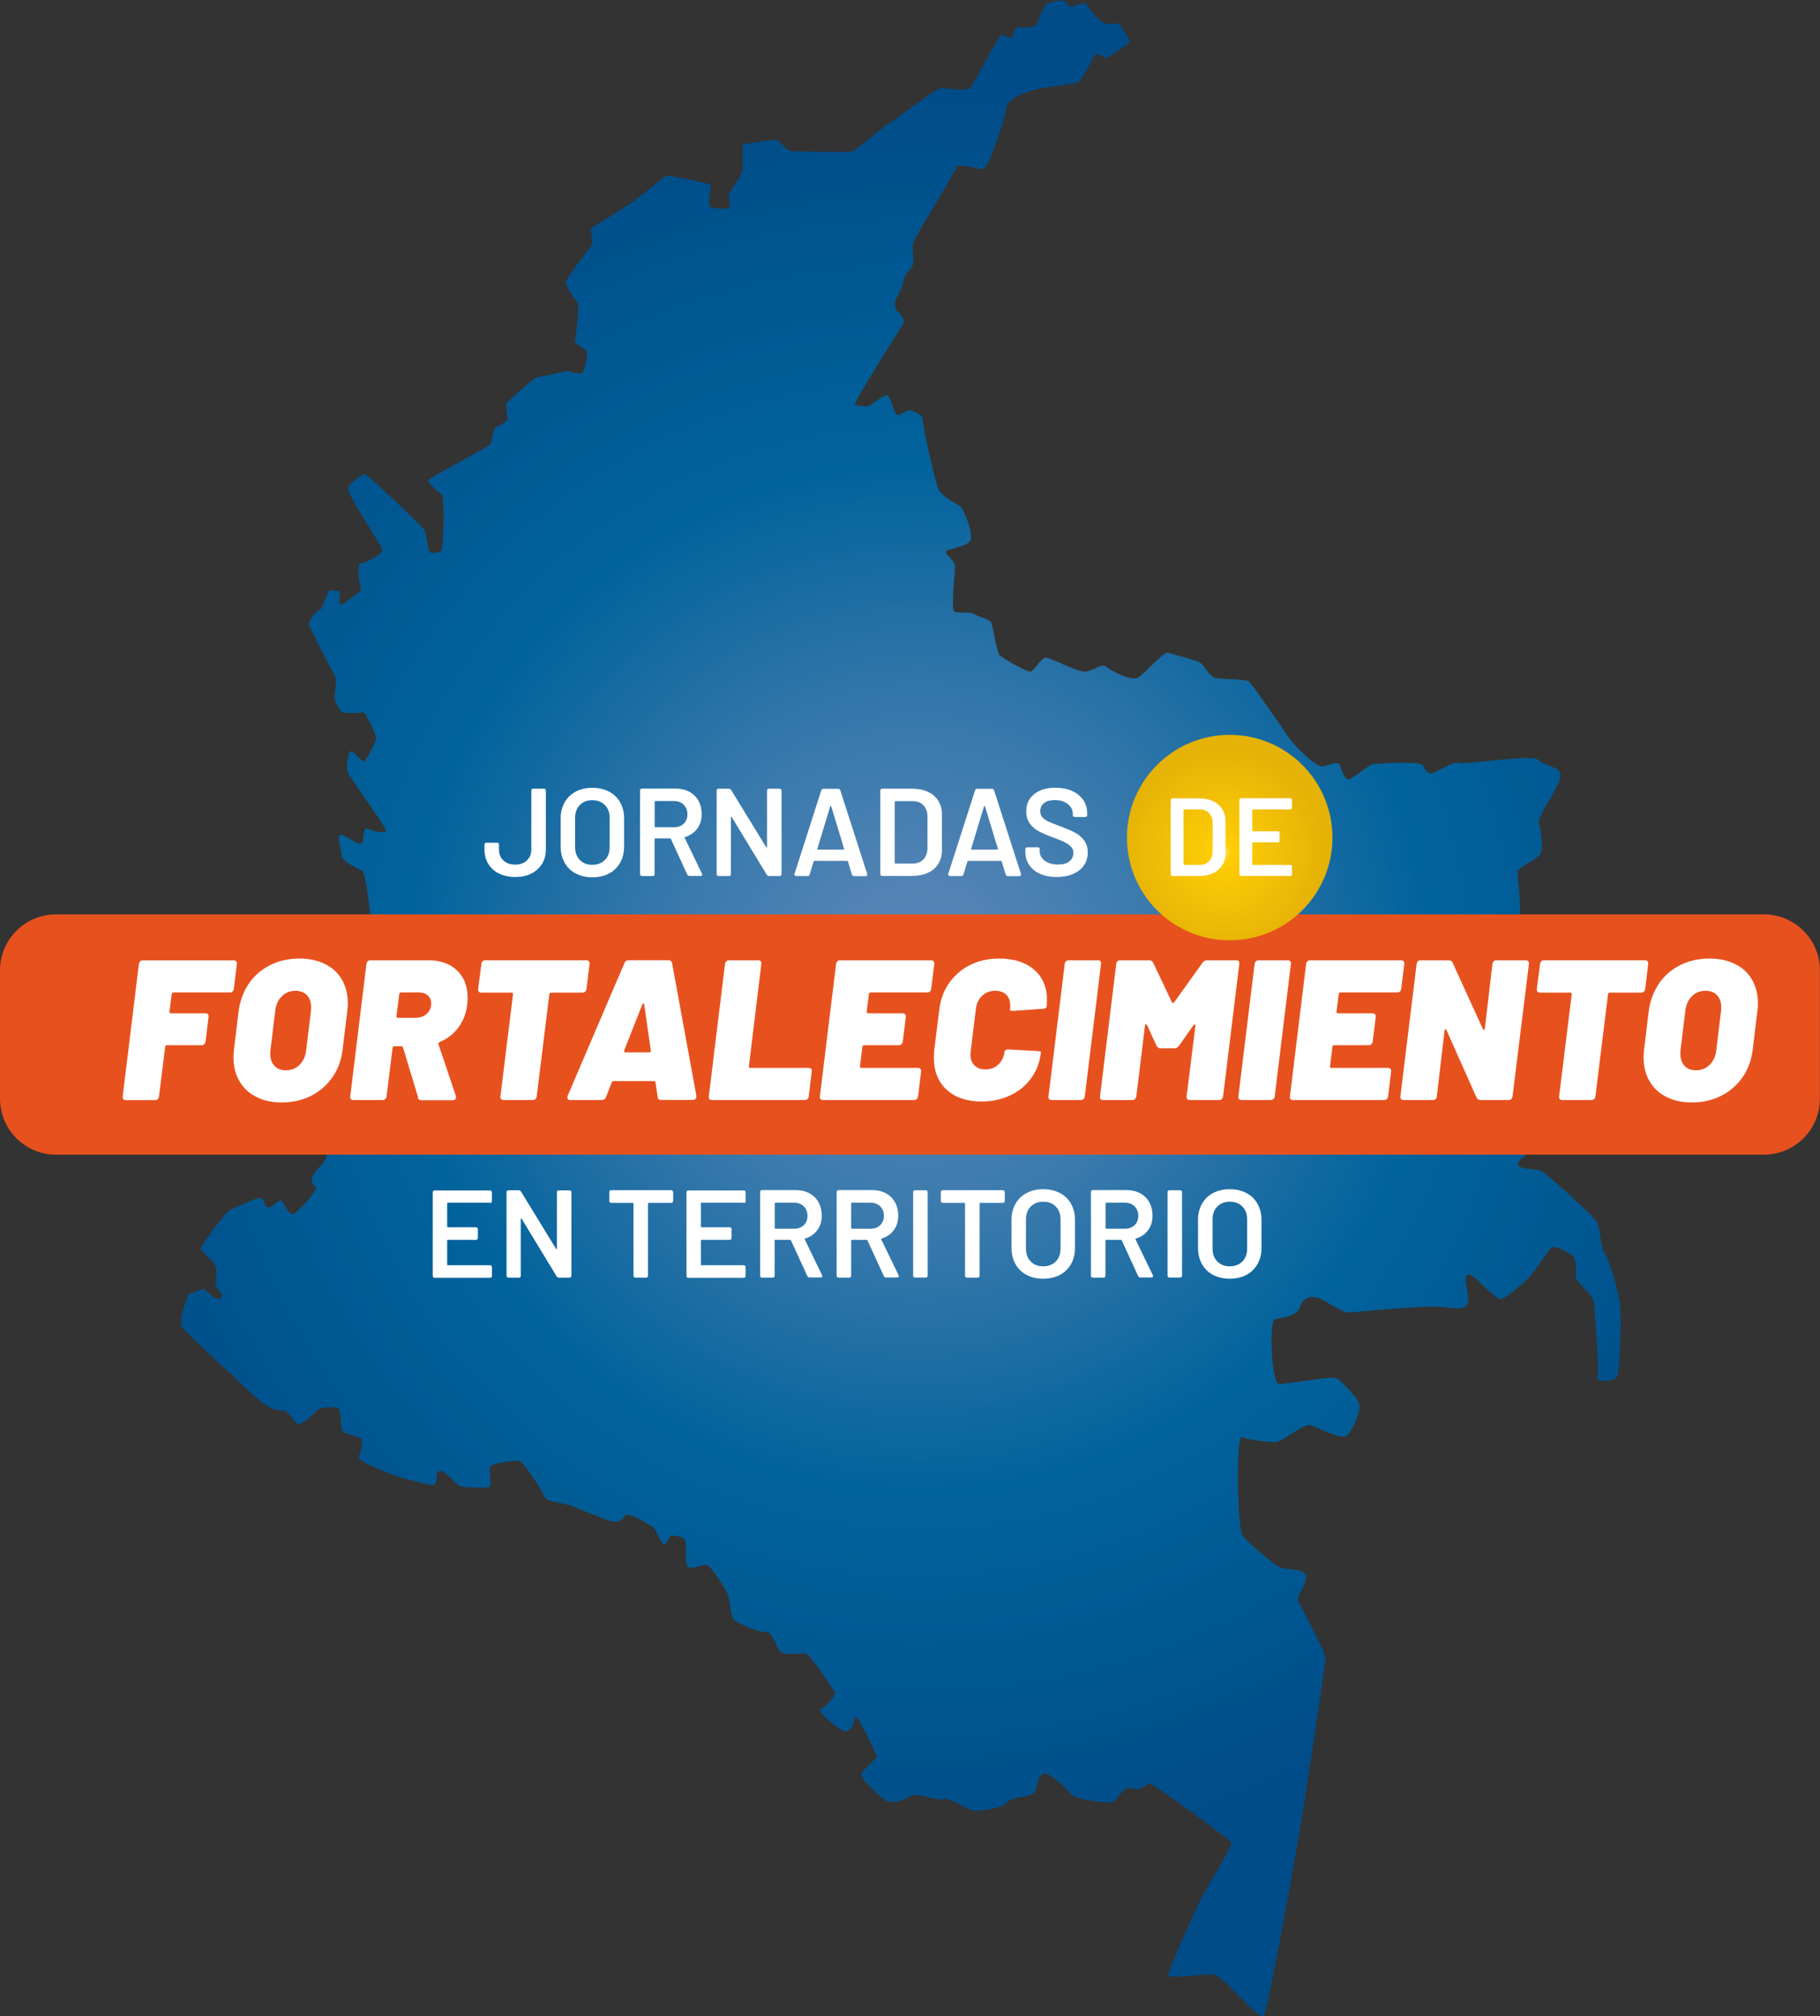 <svg xmlns="http://www.w3.org/2000/svg" xmlns:xlink="http://www.w3.org/1999/xlink" id="Capa_2" data-name="Capa 2" viewBox="0 0 187.95 208.21"><rect x="0" y="0" width="187.95" height="208.21" fill="#333333" stroke="none"/><defs><style>      .cls-1 {        fill: url(#Degradado_sin_nombre_3);      }      .cls-1, .cls-2, .cls-3, .cls-4, .cls-5 {        stroke-width: 0px;      }      .cls-2 {        fill: none;      }      .cls-6 {        clip-path: url(#clippath-1);      }      .cls-3 {        fill: #e7511e;      }      .cls-7 {        clip-path: url(#clippath);      }      .cls-4 {        fill: #fff;      }      .cls-5 {        fill: url(#Degradado_sin_nombre_2);      }    </style><clipPath id="clippath"><path class="cls-2" d="M108.04.45c-.31.31-.75,1.37-.87,1.87-.12.5-1.37.62-1.81.5-.44-.12-.62.25-.81.87-.11.35-.38.21-.66.08-.22-.11-.45-.22-.59-.08-.31.31-2.81,5.12-3.18,5.43-.23.19-1.09.12-1.85.06-.49-.04-.93-.08-1.15-.06-.56.06-4.81,3.37-5.06,3.43-.25.06-3.62,2.87-3.93,3.06-.31.19-6.12,0-6.43,0s-.94-.75-1.31-1.06c-.38-.31-3.62.38-3.68.38s0,2.25,0,2.56-1.12,2.12-1.37,2.37c-.25.25.19,1.37,0,1.56-.19.19-1.62.13-1.93,0-.31-.12-.06-1.75,0-2.18.06-.44-4-.94-4.31-1.12-.31-.19-1.62,1.12-3.37,2.43-1.75,1.31-4.74,2.93-4.74,3.12s.31,1.43,0,1.81c-.31.38-2.56,3.31-2.56,3.68s.87,1.75,1.19,2c.31.25-.19,3.68-.25,4-.06.31,1,.87,1.19,1.06.19.19-.12,1.69-.31,2.11-.19.42-1.12.14-1.5.01-.19-.06-.96.11-1.69.28-.68.16-1.34.32-1.49.29-.31-.06-2.87,2.37-3.18,2.62-.31.25.12,1.62,0,1.81-.12.19-.75.62-1.12.75-.37.12-.44,1.44-.62,1.75-.19.31-6.37,3.5-6.43,3.75-.06.25,1,1.25,1.37,1.43.37.19.19,5.56,0,5.81-.19.25-.88.31-1.12.25-.25-.06-.44-1.87-.62-2.31-.19-.44-5.87-5.68-6.12-5.81-.25-.12-1.62.94-1.81,1.44-.19.5,3.5,5.93,3.56,6.37.06.44-1.56,1.31-2.19,1.37-.62.06,0,2.8,0,2.8,0,0-.45.38-.94.75-.51.39-1.05.78-1.18.75-.25-.06-.06-.87-.06-1.19s-.38-.19-.88-.31c-.5-.12-.81,1.93-1.25,2.06-.44.13-1.25,1.25-1.06,1.62s2.31,4.68,2.62,5.06c.31.38,0,2.06,0,2.37s.56,1.37.81,1.49c.25.12,1.69.13,2.06,0,.37-.12,1.31,2.18,1.43,2.56.12.37-.87,2.06-1.12,2.43-.25.38-.94-.69-1.37-.94-.44-.25-.56,1.5-.5,2,.06.5,4.25,6.06,4,6.24-.25.19-1.06.12-1.86-.25-.57-.27-.37,1.11-.62,1.48-.25.37-1.48-.74-2.1-.86-.62-.12,0,1.48,0,2.1s1.36,1.23,2.1,1.61c.74.37,1.24,10.01,1.61,10.62.37.62-3.71,2.84-3.71,2.84v2.1s1.36-.49,1.36,0,.99,3.46,1.85,3.83c.86.37,2.1-1.85,2.35-2.35.25-.49,1.39.7,1.85.87.31.11-.71,1.74-2.58,3.61-1.87,1.87-4.93,4.43-5.93,5.37-1,.94-1.19,1.44-.69,2,.5.56.25.87-.69,1.94-.94,1.06-.56,1.62-.19,1.81.37.19-1.87,2.75-2.37,2.81-.5.06-.75-.94-1.12-1.31-.38-.37-.81.62-1.37.62s-.31-.81-.81-.94c-.5-.12-2.56,1-3.12,1.19-.56.19-2.94,3.62-3.06,3.93-.12.31,1.06,1.19,1.37,1.62.31.44.25,1.5.12,2-.12.5.87,1,.62,1.5-.25.5-1.31-.37-1.62-.75-.18-.21-.51-.07-.84.08-.25.11-.5.22-.66.17-.37-.13-1.37,3.06-.94,3.62.44.56,7.56,7.18,8.18,7.68.62.5,1.44.94,2.12.87.69-.06,1.37,1.37,1.68,1.43.31.06,1.56-.94,1.87-1.37.31-.44,1.75-.44,2.19-.31.44.12.31,1.87.5,2.31.19.44,1.44.5,1.87.81.44.31-.06,1.62-.19,2-.13.37,3.68,1.93,5.06,2.25,1.37.31,2.75.87,2.93.38.19-.5-.06-1.06.38-1.25.44-.19,1.69,1.37,2.06,1.56s2.75.19,3.06.12c.31-.06,0-1.5.06-2,.06-.5,2.56-.81,3.06-.69.5.12,2.37,3.06,2.62,3.68.25.62,2.12.62,2.93,1,.81.37,3.56,1.43,4.06,1.56.5.12,1.12-.19,1.31-.62.19-.44,2.43.87,2.87,1.19.44.31.87,1.87,1.19,1.81.31-.06.44-1,.75-.95.31.04,1.12.08,1.37.45.25.38-.06,2.19.25,2.68.31.5,1.31-.06,1.87-.12.56-.06,2.12,2.68,2.31,3.06.19.38.25,2.18.62,2.62.38.44,2.81,1.37,3.37,1.31.56-.06,1,1.31,1.31,1.87.31.56,2.19.31,2.68.31s2.87,3.68,3.06,4c.19.31-.94,1.56-1.44,1.75-.5.19,2.12,2.44,2.62,2.31.5-.12.81-.62.87-1.43.06-.81,2.12,3.5,2.25,3.87.12.38-1.06,1.25-1.5,1.81-.44.56,2.06,2.56,2.43,2.87.38.31,1.69.19,2.43-.38.4-.3,1.3-.11,2.1.07.68.16,1.29.32,1.46.18.38-.31,2.5,1.12,3.18,1.19.69.06,3-.25,3.43-.87.44-.62,2.31-.44,2.75-1,.44-.56.31-1.56.87-1.93.56-.38,2.62,1.62,2.93,2.12.31.5,3.87,1,4.37.75.5-.25,1.06-1.69,2-1.37.94.31,1.37-.44,1.75-.5.37-.06,8.18,5.74,8.43,6.06.25.31-2.37,4.37-3.12,5.87-.75,1.5-3.31,7.24-3.37,7.8-.04.34,1.37.22,2.69.1.86-.08,1.68-.15,2.05-.1.94.12,4.62,4.81,5.12,4.25.5-.56,3.81-19.48,4.12-21.48.31-2,2.25-14.8,2.25-15.48s-2.56-5.37-2.81-5.87c-.25-.5,1-1.81.81-2.62-.19-.81-2.18-.5-2.87-.94-.69-.44-3.12-2.43-3.68-3.2-.56-.77-.69-10.47-.06-10.16.62.31,3.18.56,3.62.5.44-.06,2.81-1.87,3.37-1.75.56.13,3.25,1.56,3.81,1.12.56-.44,1.5-2.5,1.31-3.25-.19-.75-1.81-2.37-2.31-2.68-.28-.17-1.85.04-3.32.25-1.18.17-2.31.34-2.67.31-.81-.06-1-6.55-.44-6.68.56-.12,2.31-.25,2.62-1.25.31-1,1.06-1.19,1.87-.94.81.25,2.43,1.56,3.25,1.5.81-.06,7.55-.75,9.49-.56,1.93.19,2.37.25,2.68-.37.31-.62-.5-2.68,0-2.93.5-.25,1.75,1.31,2.5,1.87.75.56.69.81,1.44.38.75-.44,2.06-1.62,2.56-2.18.5-.56,1.62-2.18,2-2.75.37-.56,1.43.12,2.12.5s.62,1.5.56,2.25c-.06.75,1.93,1.87,1.93,3s.56,6.62.31,7.37c-.25.75,1.81.56,2.06,0,.25-.56.44-5.37.31-7.05-.12-1.69-1.12-4.93-1.62-5.68-.5-.75-.38-2.56-.87-3.31-.5-.75-5.12-4.81-5.56-5.12-.44-.31-2.12-.12-2.5-.62-.38-.5,1.68-1.56,2.75-2.68,1.06-1.12,2.25-2.19,2.12-3.06-.12-.87-2.06-2.87-2.75-5.21-.69-2.34-1.62-6.21-1.62-6.71s-.75-1.44-1.12-1.75c-.38-.31.12-3.87,0-4.87-.12-1,.31-.81.69-1.31.37-.5-.19-4.37-.13-4.74.06-.38,1.56-1.06,2.19-1.62.62-.56.19-2.68,0-3.37-.19-.69,2.37-4.06,2.25-4.99-.12-.94-1.81-.94-2.31-1.56-.28-.35-2.69-.13-4.84.08-1.7.17-3.24.34-3.4.23-.37-.25-2.25.94-2.68,1.06-.44.12-.75-.31-1-.81-.25-.5-4.81-.13-5.12-.13s-1.93,1.37-2.43,1.56c-.5.19-.81-.87-1-1.43-.19-.56-1.19.06-1.81.12-.62.06-2.75-1.87-3.62-3.18-.87-1.31-3.62-5.24-3.93-5.56-.31-.31-3-.25-3.5-.38-.5-.12-1.19-1.19-1.44-1.5-.25-.31-3-.94-3.43-1.12-.44-.19-2.37,2.12-3.12,2.56-.75.44-2.87-.75-3.31-1.12s-1.12.31-2,.5c-.44.1-1.44-.31-2.36-.71-.9-.39-1.73-.78-1.95-.72-.44.12-1.12,1.37-1.5,1.44-.38.06-2.87-1.38-3.18-1.69-.31-.31-.69-3-.87-3.37-.19-.38-1.44-.62-1.75-.88-.31-.25-1.69-.06-2.06-.25-.38-.19.12-4.43.06-4.81-.06-.38-.75-.94-.94-1.31-.19-.38,2.31-.5,2.56-1.31.25-.81-.75-3.25-1.12-3.5-.37-.25-1.75-.87-2.18-1.69-.44-.81-1.69-6.99-1.69-7.37s-1-.75-1.25-.81c-.25-.06-.87.44-1.25.5-.38.06-.81-2-1.12-2.06-.31-.06-1.69,1-1.87,1.12-.19.12-1.12,0-1.44-.12-.31-.12,4.87-8.18,5-8.43s-.25-1-.56-1.12c-.31-.12-.44-1.25-.19-1.5.25-.25.69-1.31.75-1.81.06-.5.62-1.06.87-1.37.25-.31.06-1.81.06-2.31s4.31-7.3,4.5-7.93c.12-.39.96-.22,1.71-.05.46.1.89.2,1.1.18.56-.06,2.31-5.43,2.37-6.31.06-.87,1.69-1.5,2.68-1.81s4.49-.69,4.81-.87c.31-.19,1.5-2.62,1.68-2.81.19-.19.94.19,1.12.31.19.12,2.06-1.31,2.37-1.56.31-.25-.75-1.44-.87-1.81-.08-.24-.58-.2-1.01-.15-.23.02-.45.05-.55.03-.31-.06-1.75-1.56-1.94-2-.19-.44-1,.12-1.44.19-.44.06-.69-.56-.94-.62-.03,0-.08-.01-.14-.01-.41,0-1.39.18-1.67.45"></path></clipPath><radialGradient id="Degradado_sin_nombre_2" data-name="Degradado sin nombre 2" cx="401.27" cy="664.56" fx="401.27" fy="664.56" r="1" gradientTransform="translate(-36208.28 60224.18) scale(90.47 -90.47)" gradientUnits="userSpaceOnUse"><stop offset="0" stop-color="#5b87b7"></stop><stop offset=".11" stop-color="#5183b4"></stop><stop offset=".29" stop-color="#3879ac"></stop><stop offset=".51" stop-color="#0f68a0"></stop><stop offset=".58" stop-color="#01639c"></stop><stop offset="1" stop-color="#004c88"></stop></radialGradient><clipPath id="clippath-1"><path class="cls-2" d="M116.38,86.49c0,5.86,4.75,10.61,10.61,10.61s10.61-4.75,10.61-10.61-4.75-10.61-10.61-10.61-10.61,4.75-10.61,10.61"></path></clipPath><radialGradient id="Degradado_sin_nombre_3" data-name="Degradado sin nombre 3" cx="365.75" cy="656.68" fx="365.75" fy="656.68" r="1" gradientTransform="translate(-3754.43 7055.37) scale(10.61 -10.61)" gradientUnits="userSpaceOnUse"><stop offset="0" stop-color="#fef8e6"></stop><stop offset="0" stop-color="#fef0c4"></stop><stop offset="0" stop-color="#ffe58d"></stop><stop offset=".09" stop-color="#ffce05"></stop><stop offset=".22" stop-color="#fac905"></stop><stop offset="1" stop-color="#e5b207"></stop></radialGradient></defs><g id="Capa_1-2" data-name="Capa 1"><g><g class="cls-7"><rect class="cls-5" x="18.33" y="0" width="149.15" height="208.72"></rect></g><g><path class="cls-4" d="M50.59,124.19h-4.33c-.05,0-.08.03-.08.08v2.38c0,.05.03.08.08.08h2.88c.14,0,.21.07.21.21v.88c0,.14-.07.21-.21.21h-2.88c-.05,0-.08.03-.08.08v2.46c0,.05.03.08.08.08h4.33c.14,0,.21.07.21.21v.88c0,.14-.07.21-.21.21h-5.69c-.14,0-.21-.07-.21-.21v-8.6c0-.14.07-.21.21-.21h5.69c.14,0,.21.07.21.21v.88c0,.14-.07.21-.21.21"></path><path class="cls-4" d="M52.31,131.71v-8.6c0-.14.07-.2.21-.2h1.03c.12,0,.21.05.26.14l3.61,5.9s.04.05.06.04c.02,0,.03-.03.03-.06v-5.81c0-.14.07-.2.21-.2h1.08c.14,0,.21.07.21.2v8.6c0,.14-.07.21-.21.21h-1.06c-.12,0-.21-.05-.26-.14l-3.61-5.94s-.04-.05-.06-.04c-.02,0-.03.03-.03.06v5.85c.01.14-.06.21-.19.21h-1.07c-.14,0-.21-.07-.21-.21"></path><path class="cls-4" d="M69.52,123.11v.89c0,.14-.07.21-.21.21h-2.31c-.05,0-.08.03-.08.08v7.43c0,.14-.07.21-.21.21h-1.08c-.14,0-.21-.07-.21-.21v-7.43c0-.05-.03-.08-.08-.08h-2.21c-.14,0-.21-.07-.21-.21v-.89c0-.14.07-.21.21-.21h6.17c.14,0,.21.07.21.21"></path><path class="cls-4" d="M76.79,124.19h-4.33c-.05,0-.08.03-.08.08v2.38c0,.05.03.08.08.08h2.88c.14,0,.21.07.21.21v.88c0,.14-.07.21-.21.21h-2.88c-.05,0-.08.03-.08.08v2.46c0,.05.03.08.08.08h4.33c.14,0,.21.07.21.21v.88c0,.14-.07.21-.21.21h-5.69c-.14,0-.21-.07-.21-.21v-8.6c0-.14.07-.21.21-.21h5.69c.14,0,.21.07.21.21v.88c0,.14-.07.21-.21.21"></path><path class="cls-4" d="M83.37,131.76l-1.69-3.68s-.04-.05-.09-.05h-1.51c-.05,0-.08.03-.08.08v3.61c0,.14-.07.21-.21.21h-1.08c-.14,0-.21-.07-.21-.21v-8.62c0-.14.07-.21.21-.21h3.49c.52,0,.99.11,1.39.33.4.22.72.53.94.93.22.4.33.86.33,1.37,0,.59-.15,1.1-.46,1.51s-.72.7-1.25.86c-.03,0-.04.02-.05.04,0,.02,0,.04.01.06l1.78,3.68.03.1c0,.09-.06.14-.18.14h-1.13c-.12,0-.2-.05-.24-.16M80.01,124.26v2.54c0,.05.03.08.08.08h1.92c.41,0,.74-.12,1-.37.25-.24.38-.56.38-.96s-.13-.73-.38-.98c-.25-.25-.59-.38-1-.38h-1.92c-.05,0-.08.03-.08.08"></path><path class="cls-4" d="M91.27,131.76l-1.69-3.68s-.04-.05-.09-.05h-1.51c-.05,0-.08.03-.08.08v3.61c0,.14-.07.21-.21.21h-1.08c-.14,0-.21-.07-.21-.21v-8.62c0-.14.07-.21.21-.21h3.49c.52,0,.99.11,1.39.33.4.22.72.53.94.93.22.4.33.86.33,1.37,0,.59-.15,1.1-.46,1.51s-.72.7-1.25.86c-.03,0-.04.02-.05.04,0,.02,0,.04.01.06l1.78,3.68.03.1c0,.09-.06.14-.18.14h-1.13c-.12,0-.2-.05-.24-.16M87.9,124.26v2.54c0,.05.03.08.08.08h1.92c.41,0,.74-.12,1-.37.25-.24.38-.56.38-.96s-.13-.73-.38-.98c-.25-.25-.59-.38-1-.38h-1.92c-.05,0-.08.03-.08.08"></path><path class="cls-4" d="M94.3,131.71v-8.6c0-.14.07-.2.21-.2h1.08c.14,0,.21.07.21.2v8.6c0,.14-.07.21-.21.21h-1.08c-.14,0-.21-.07-.21-.21"></path><path class="cls-4" d="M103.76,123.11v.89c0,.14-.07.21-.21.21h-2.31c-.05,0-.08.03-.08.08v7.43c0,.14-.07.21-.21.21h-1.08c-.14,0-.21-.07-.21-.21v-7.43c0-.05-.03-.08-.08-.08h-2.21c-.14,0-.21-.07-.21-.21v-.89c0-.14.07-.21.21-.21h6.17c.14,0,.21.07.21.21"></path><path class="cls-4" d="M106.02,131.65c-.5-.26-.88-.63-1.15-1.11-.27-.48-.41-1.04-.41-1.66v-2.94c0-.62.14-1.16.41-1.64.27-.48.66-.85,1.15-1.11.49-.26,1.06-.39,1.71-.39s1.23.13,1.72.39c.49.26.88.63,1.15,1.11.27.48.41,1.02.41,1.64v2.94c0,.63-.14,1.18-.41,1.66-.28.48-.66.85-1.15,1.11-.49.26-1.07.39-1.72.39s-1.21-.13-1.71-.39M109.03,130.26c.33-.33.49-.78.49-1.33v-3c0-.56-.16-1.01-.49-1.34-.33-.34-.76-.5-1.3-.5s-.96.17-1.29.5c-.33.33-.49.78-.49,1.34v3c0,.55.16.99.49,1.33.33.34.75.5,1.29.5s.98-.17,1.3-.5"></path><path class="cls-4" d="M117.53,131.76l-1.69-3.68s-.04-.05-.09-.05h-1.51c-.05,0-.08.03-.08.08v3.61c0,.14-.07.21-.21.21h-1.08c-.14,0-.21-.07-.21-.21v-8.62c0-.14.07-.21.21-.21h3.49c.52,0,.99.11,1.39.33.4.22.72.53.94.93.22.4.33.86.33,1.37,0,.59-.15,1.1-.46,1.51-.3.42-.72.7-1.25.86-.03,0-.04.02-.05.04,0,.02,0,.04.01.06l1.78,3.68.03.1c0,.09-.06.14-.18.14h-1.13c-.12,0-.2-.05-.24-.16M114.17,124.26v2.54c0,.05.03.08.08.08h1.92c.41,0,.74-.12,1-.37.25-.24.38-.56.38-.96s-.13-.73-.38-.98c-.25-.25-.59-.38-1-.38h-1.92c-.05,0-.08.03-.08.08"></path><path class="cls-4" d="M120.57,131.71v-8.6c0-.14.07-.2.21-.2h1.08c.14,0,.21.07.21.2v8.6c0,.14-.07.21-.21.21h-1.08c-.14,0-.21-.07-.21-.21"></path><path class="cls-4" d="M125.28,131.65c-.5-.26-.88-.63-1.15-1.11-.27-.48-.41-1.04-.41-1.66v-2.94c0-.62.14-1.16.41-1.64.27-.48.66-.85,1.15-1.11.49-.26,1.06-.39,1.71-.39s1.23.13,1.72.39c.49.26.88.63,1.15,1.11.27.48.41,1.02.41,1.64v2.94c0,.63-.14,1.18-.41,1.66-.28.48-.66.85-1.15,1.11-.49.26-1.07.39-1.72.39s-1.21-.13-1.71-.39M128.3,130.26c.33-.33.49-.78.49-1.33v-3c0-.56-.16-1.01-.49-1.34-.33-.34-.76-.5-1.3-.5s-.96.17-1.29.5c-.33.33-.49.78-.49,1.34v3c0,.55.16.99.49,1.33.33.34.76.5,1.29.5s.98-.17,1.3-.5"></path><path class="cls-3" d="M182.16,119.23H5.78c-3.19,0-5.78-2.59-5.78-5.78v-13.25c0-3.19,2.59-5.78,5.78-5.78h176.38c3.19,0,5.78,2.59,5.78,5.78v13.25c0,3.19-2.59,5.78-5.78,5.78"></path><path class="cls-4" d="M23.74,102.48h-5.82c-.1,0-.16.06-.19.17l-.23,1.82c0,.11.05.16.14.16h3.57c.11,0,.2.03.26.1.06.07.09.16.07.29l-.31,2.52c-.04.26-.19.39-.43.39h-3.57c-.11,0-.17.06-.17.16l-.64,5.12c-.01.12-.06.22-.13.29-.08.07-.17.1-.3.1h-2.99c-.12,0-.21-.03-.27-.1-.06-.07-.08-.16-.06-.29l1.67-13.65c.04-.26.19-.39.43-.39h9.36c.11,0,.2.03.26.1.06.07.09.17.07.29l-.31,2.54c-.04.26-.19.39-.43.39"></path><path class="cls-4" d="M26.45,113.26c-.75-.38-1.33-.93-1.73-1.63-.41-.7-.61-1.53-.61-2.47,0-.28.02-.56.06-.85l.47-3.88c.14-1.07.49-2.02,1.05-2.85.56-.83,1.3-1.46,2.2-1.92.9-.45,1.91-.68,3.02-.68,1.02,0,1.9.19,2.66.57.76.38,1.34.91,1.74,1.61.4.7.61,1.51.61,2.44,0,.26-.02.54-.06.83l-.47,3.88c-.12,1.1-.47,2.07-1.04,2.9-.57.83-1.31,1.48-2.22,1.94-.91.46-1.92.69-3.03.69-1.02,0-1.9-.19-2.65-.58M30.94,109.95c.38-.38.61-.88.68-1.52l.49-4.04c.01-.08.02-.21.02-.37,0-.52-.14-.94-.43-1.25-.29-.31-.69-.46-1.2-.46-.55,0-1.02.19-1.4.57-.39.38-.61.88-.68,1.52l-.49,4.04c-.01.08-.02.21-.02.37,0,.52.15.94.43,1.25.29.31.68.46,1.18.46.56,0,1.04-.19,1.42-.57"></path><path class="cls-4" d="M43.17,113.3l-1.55-5.14c-.01-.08-.08-.12-.19-.12h-.7c-.12,0-.19.05-.19.17l-.62,4.99c-.01.12-.06.22-.13.29-.08.07-.18.1-.3.1h-2.99c-.12,0-.21-.03-.27-.1-.06-.07-.08-.16-.06-.29l1.67-13.65c.04-.26.18-.39.43-.39h5.98c1.24,0,2.22.35,2.95,1.05.73.7,1.09,1.65,1.09,2.85,0,.14-.01.37-.04.7-.11.89-.42,1.68-.92,2.35-.5.67-1.15,1.17-1.95,1.51-.1.04-.13.11-.1.21l1.79,5.32s.02.09.02.15c0,.21-.12.31-.35.31h-3.2c-.22,0-.35-.1-.39-.29M41.23,102.64l-.29,2.29c0,.11.05.17.15.17h1.81c.47,0,.86-.14,1.17-.41.31-.28.46-.63.46-1.07,0-.34-.12-.62-.36-.83-.24-.21-.55-.31-.94-.31h-1.81c-.1,0-.16.05-.19.16"></path><path class="cls-4" d="M60.81,99.26c.06.07.09.17.07.29l-.31,2.56c-.04.26-.19.39-.43.39h-3.22c-.1,0-.16.05-.19.16l-1.3,10.54c-.01.12-.06.22-.13.29-.08.07-.17.1-.28.1h-3.01c-.12,0-.21-.03-.27-.1-.06-.07-.08-.17-.06-.29l1.3-10.54c0-.11-.05-.16-.14-.16h-3.11c-.26,0-.38-.13-.35-.39l.33-2.56c.01-.12.06-.22.13-.29.08-.07.17-.1.28-.1h10.43c.11,0,.2.03.26.1"></path><path class="cls-4" d="M67.92,113.26l-.23-1.49s-.02-.08-.05-.1c-.03-.03-.07-.04-.11-.04h-4.15c-.08,0-.15.05-.21.14l-.58,1.49c-.08.22-.23.33-.45.33h-3.26c-.19,0-.29-.08-.29-.25,0-.08.01-.15.04-.21l5.84-13.65c.08-.22.23-.33.45-.33h4.12c.21,0,.33.11.37.33l2.5,13.65v.08c0,.25-.13.37-.39.37h-3.24c-.23,0-.36-.11-.37-.33M64.45,108.52c0,.1.04.15.12.15h2.48c.05,0,.1-.02.13-.05.03-.03.04-.08.03-.13l-.68-4.76c-.01-.07-.04-.1-.09-.1s-.09.03-.11.1l-1.88,4.76v.04Z"></path><path class="cls-4" d="M73.26,113.49c-.06-.07-.08-.16-.06-.29l1.67-13.65c.04-.26.19-.39.43-.39h2.99c.12,0,.21.03.27.1.06.07.08.17.06.29l-1.28,10.56v.04c0,.08.04.12.12.12h6.04c.12,0,.21.03.27.1.06.07.07.16.06.29l-.31,2.54c-.01.12-.06.22-.13.29-.07.07-.17.1-.3.1h-9.57c-.12,0-.21-.03-.27-.1"></path><path class="cls-4" d="M95.76,102.48h-5.84c-.1,0-.16.06-.19.17l-.23,1.82c0,.11.05.16.14.16h3.57c.11,0,.2.03.26.1.06.07.09.16.07.29l-.31,2.52c-.04.26-.19.39-.43.39h-3.57c-.11,0-.17.06-.17.16l-.25,2.02v.04c0,.08.04.12.12.12h5.86c.11,0,.2.03.26.1.06.07.09.16.07.29l-.31,2.54c-.01.12-.06.22-.14.29-.08.07-.18.1-.29.1h-9.38c-.12,0-.21-.03-.27-.1-.06-.07-.08-.16-.06-.29l1.67-13.65c.04-.26.19-.39.43-.39h9.38c.11,0,.2.03.26.1.06.07.09.17.07.29l-.31,2.54c-.04.26-.19.39-.43.39"></path><path class="cls-4" d="M97.76,112.53c-.88-.82-1.32-1.91-1.32-3.29,0-.36.01-.63.04-.81l.52-4.17c.12-1.04.46-1.97,1.02-2.76s1.28-1.42,2.17-1.86,1.88-.66,2.98-.66c1.53,0,2.73.38,3.62,1.15.89.77,1.33,1.81,1.33,3.11,0,.14-.01.37-.04.7,0,.12-.12.2-.37.23l-3.03.21h-.1c-.19,0-.29-.03-.29-.1l.02-.12c.01-.07.02-.17.02-.31,0-.48-.14-.86-.41-1.13s-.65-.41-1.14-.41c-.54,0-.99.17-1.35.51-.36.34-.58.79-.65,1.35l-.54,4.43c-.01.07-.02.17-.02.31,0,.47.14.84.42,1.11.28.28.66.41,1.12.41.54,0,.98-.17,1.34-.51.36-.34.57-.78.64-1.33.01-.07.06-.13.14-.17.08-.05.18-.07.29-.05l2.99.16c.23.03.35.06.35.1l-.02.1c-.12.99-.46,1.86-1.01,2.62-.55.76-1.27,1.34-2.16,1.76-.89.42-1.88.63-2.98.63-1.51,0-2.71-.41-3.59-1.23"></path><path class="cls-4" d="M108.34,113.49c-.06-.07-.08-.16-.06-.29l1.67-13.65c.04-.26.18-.39.43-.39h2.99c.12,0,.21.03.27.1.06.07.08.17.06.29l-1.67,13.65c-.01.12-.06.22-.13.29-.08.07-.18.1-.3.1h-2.99c-.12,0-.21-.03-.27-.1"></path><path class="cls-4" d="M113.66,113.49c-.06-.07-.08-.16-.06-.29l1.67-13.65c.04-.26.18-.39.43-.39h2.97c.21,0,.35.09.43.27l1.92,4.06c.01.06.05.08.1.08s.1-.03.14-.08l2.91-4.06c.12-.18.29-.27.49-.27h2.99c.25,0,.36.13.33.39l-1.67,13.65c-.04.26-.19.39-.43.39h-3.01c-.11,0-.2-.03-.26-.1-.06-.07-.09-.16-.07-.29l.91-7.28v-.04c0-.07-.02-.1-.06-.1s-.09.03-.14.08l-1.49,2.12c-.12.18-.29.27-.5.27h-1.4c-.21,0-.35-.09-.43-.27l-.97-2.12c-.04-.05-.08-.08-.12-.08-.06,0-.09.05-.1.14l-.89,7.28c-.01.12-.06.22-.13.29-.08.07-.18.1-.3.1h-2.99c-.12,0-.21-.03-.27-.1"></path><path class="cls-4" d="M127.95,113.49c-.06-.07-.08-.16-.06-.29l1.67-13.65c.04-.26.18-.39.43-.39h2.99c.12,0,.21.03.27.1.06.07.08.17.06.29l-1.67,13.65c-.01.12-.06.22-.13.29-.08.07-.18.1-.3.1h-2.99c-.12,0-.21-.03-.27-.1"></path><path class="cls-4" d="M144.28,102.48h-5.84c-.1,0-.16.06-.19.17l-.23,1.82c0,.11.05.16.15.16h3.57c.11,0,.2.03.26.1.06.07.09.16.07.29l-.31,2.52c-.04.26-.19.39-.43.39h-3.57c-.11,0-.16.06-.16.16l-.25,2.02v.04c0,.08.04.12.12.12h5.86c.11,0,.2.03.26.1.06.07.09.16.07.29l-.31,2.54c-.01.12-.06.22-.14.29-.08.07-.18.1-.29.1h-9.38c-.12,0-.21-.03-.27-.1-.06-.07-.08-.16-.06-.29l1.67-13.65c.04-.26.18-.39.43-.39h9.38c.11,0,.2.03.26.1.06.07.09.17.07.29l-.31,2.54c-.04.26-.19.39-.43.39"></path><path class="cls-4" d="M144.68,113.49c-.06-.07-.08-.16-.06-.29l1.67-13.65c.04-.26.18-.39.43-.39h2.87c.21,0,.35.09.43.27l3.12,6.83c.01.05.05.08.1.08s.09-.05.1-.15l.78-6.64c.04-.26.18-.39.43-.39h3.01c.11,0,.2.03.26.1.06.07.09.17.07.29l-1.69,13.65c-.01.12-.06.22-.13.29-.07.07-.17.1-.28.1h-2.89c-.21,0-.35-.09-.43-.27l-3.09-6.95c-.03-.07-.06-.1-.1-.1s-.08.05-.1.14l-.8,6.79c-.01.26-.16.39-.43.39h-2.99c-.12,0-.21-.03-.27-.1"></path><path class="cls-4" d="M170.14,99.26c.06.07.09.17.07.29l-.31,2.56c-.04.26-.19.39-.43.39h-3.22c-.1,0-.16.05-.19.16l-1.3,10.54c-.01.12-.06.22-.13.29-.08.07-.17.1-.28.1h-3.01c-.12,0-.21-.03-.27-.1-.05-.07-.08-.17-.06-.29l1.3-10.54c0-.11-.05-.16-.14-.16h-3.11c-.26,0-.38-.13-.35-.39l.33-2.56c.01-.12.06-.22.13-.29.08-.07.17-.1.28-.1h10.43c.11,0,.2.03.26.1"></path><path class="cls-4" d="M172.07,113.26c-.75-.38-1.33-.93-1.73-1.63-.41-.7-.61-1.53-.61-2.47,0-.28.02-.56.06-.85l.47-3.88c.14-1.07.49-2.02,1.05-2.85.56-.83,1.29-1.46,2.2-1.92.9-.45,1.91-.68,3.02-.68,1.02,0,1.9.19,2.66.57.76.38,1.34.91,1.74,1.61.4.7.61,1.51.61,2.44,0,.26-.02.54-.06.83l-.47,3.88c-.12,1.1-.47,2.07-1.04,2.9-.57.83-1.31,1.48-2.22,1.94-.91.46-1.92.69-3.03.69-1.02,0-1.9-.19-2.65-.58M176.56,109.95c.38-.38.61-.88.68-1.52l.49-4.04c.01-.08.02-.21.02-.37,0-.52-.14-.94-.43-1.25-.29-.31-.69-.46-1.2-.46-.55,0-1.02.19-1.4.57-.39.38-.61.88-.68,1.52l-.49,4.04c-.01.08-.02.21-.02.37,0,.52.15.94.43,1.25.29.31.68.46,1.18.46.56,0,1.04-.19,1.42-.57"></path></g><g class="cls-6"><rect class="cls-1" x="116.38" y="75.87" width="21.22" height="21.22"></rect></g><g><path class="cls-4" d="M51.54,90.21c-.48-.24-.85-.57-1.11-1-.27-.43-.4-.93-.4-1.49v-.49c0-.14.07-.21.21-.21h1.08c.14,0,.21.07.21.21v.49c0,.46.15.84.46,1.13.31.29.71.43,1.21.43s.9-.14,1.21-.43c.31-.29.46-.66.46-1.13v-6.07c0-.14.07-.21.21-.21h1.08c.14,0,.21.07.21.21v6.07c0,.57-.13,1.06-.4,1.49-.27.43-.64.76-1.11,1-.48.24-1.03.35-1.65.35s-1.18-.12-1.65-.35"></path><path class="cls-4" d="M59.46,90.2c-.5-.26-.88-.63-1.15-1.11-.27-.48-.41-1.03-.41-1.66v-2.94c0-.62.14-1.16.41-1.64.27-.48.66-.85,1.15-1.11.49-.26,1.06-.39,1.71-.39s1.23.13,1.72.39c.49.26.88.63,1.15,1.11.27.48.41,1.02.41,1.64v2.94c0,.63-.14,1.18-.41,1.66-.28.48-.66.85-1.15,1.11-.49.26-1.07.39-1.72.39s-1.21-.13-1.71-.39M62.47,88.8c.33-.33.49-.78.49-1.33v-3c0-.56-.16-1-.49-1.34-.33-.33-.76-.5-1.3-.5s-.96.17-1.29.5c-.33.33-.49.78-.49,1.34v3c0,.55.16.99.49,1.33.33.34.76.5,1.29.5s.97-.17,1.3-.5"></path><path class="cls-4" d="M70.97,90.3l-1.69-3.68s-.04-.05-.09-.05h-1.51c-.05,0-.08.03-.08.08v3.6c0,.14-.07.21-.21.21h-1.08c-.14,0-.21-.07-.21-.21v-8.61c0-.14.07-.21.21-.21h3.49c.52,0,.99.11,1.39.33.4.22.72.53.94.93.22.4.33.86.33,1.37,0,.59-.15,1.1-.46,1.51s-.72.7-1.25.86c-.03,0-.04.02-.05.04,0,.02,0,.04.01.06l1.78,3.68.03.1c0,.09-.06.14-.18.14h-1.13c-.12,0-.2-.05-.24-.15M67.61,82.8v2.54c0,.05.03.08.08.08h1.92c.41,0,.74-.12,1-.37.25-.24.38-.56.38-.96s-.13-.73-.38-.99c-.25-.25-.59-.38-1-.38h-1.92c-.05,0-.08.03-.08.08"></path><path class="cls-4" d="M74.01,90.25v-8.6c0-.14.07-.21.21-.21h1.03c.12,0,.21.05.26.14l3.61,5.9s.04.05.06.04c.02,0,.03-.03.03-.06v-5.81c0-.14.07-.21.21-.21h1.08c.14,0,.21.07.21.21v8.6c0,.14-.07.21-.21.21h-1.06c-.12,0-.21-.05-.26-.14l-3.61-5.94s-.04-.05-.06-.04c-.02,0-.03.03-.03.06v5.85c.01.14-.06.21-.19.21h-1.07c-.14,0-.21-.07-.21-.21"></path><path class="cls-4" d="M87.97,90.29l-.4-1.33s-.04-.06-.09-.06h-3.37c-.05,0-.08.02-.09.06l-.4,1.33c-.03.11-.11.17-.23.17h-1.17c-.07,0-.12-.02-.15-.06-.03-.04-.04-.1-.02-.17l2.76-8.61c.03-.11.11-.17.23-.17h1.51c.12,0,.2.06.23.17l2.77,8.61s.01.04.01.08c0,.1-.06.16-.18.16h-1.17c-.12,0-.2-.06-.23-.17M84.48,87.73h2.63c.05,0,.07-.03.06-.09l-1.33-4.38s-.02-.05-.04-.05-.04.02-.06.05l-1.33,4.38c0,.06.01.09.06.09"></path><path class="cls-4" d="M90.91,90.25v-8.6c0-.14.07-.21.21-.21h3.09c.61,0,1.15.11,1.61.32.46.22.82.52,1.07.92.25.4.38.86.38,1.4v3.73c0,.53-.13,1-.38,1.4-.25.4-.61.71-1.07.92-.46.21-1,.32-1.61.32h-3.09c-.14,0-.21-.07-.21-.21M92.48,89.17h1.79c.46,0,.82-.14,1.09-.43.27-.29.41-.67.42-1.15v-3.26c0-.49-.14-.88-.41-1.17-.27-.29-.64-.43-1.11-.43h-1.78c-.05,0-.08.03-.08.08v6.28c0,.05.03.08.08.08"></path><path class="cls-4" d="M103.85,90.29l-.4-1.33s-.04-.06-.09-.06h-3.37c-.05,0-.08.02-.09.06l-.4,1.33c-.03.11-.11.17-.23.17h-1.17c-.07,0-.12-.02-.15-.06-.03-.04-.04-.1-.02-.17l2.76-8.61c.03-.11.11-.17.23-.17h1.51c.12,0,.2.06.23.17l2.77,8.61s.01.04.01.08c0,.1-.06.16-.18.16h-1.17c-.12,0-.2-.06-.23-.17M100.36,87.73h2.63c.05,0,.07-.03.06-.09l-1.33-4.38s-.02-.05-.04-.05-.04.02-.06.05l-1.33,4.38c0,.06.01.09.06.09"></path><path class="cls-4" d="M107.43,90.24c-.49-.21-.87-.52-1.14-.91-.27-.39-.4-.84-.4-1.36v-.27c0-.14.07-.21.21-.21h1.06c.14,0,.21.07.21.19v.21c0,.4.17.72.52.99.35.26.81.39,1.38.39.52,0,.92-.11,1.18-.34.27-.22.4-.51.4-.86,0-.24-.07-.45-.22-.61-.15-.17-.35-.32-.62-.46-.27-.14-.68-.31-1.22-.51-.61-.22-1.1-.43-1.48-.63-.38-.2-.69-.46-.95-.8-.25-.34-.38-.76-.38-1.27,0-.76.28-1.35.82-1.79.55-.44,1.28-.66,2.2-.66.64,0,1.21.11,1.71.33.49.22.88.54,1.15.93.28.4.41.86.41,1.38v.17c0,.14-.07.21-.21.21h-1.06c-.06,0-.11-.01-.15-.05-.04-.03-.06-.07-.06-.11v-.14c0-.4-.16-.74-.5-1.02-.33-.28-.79-.42-1.37-.42-.47,0-.84.1-1.1.3-.26.2-.39.48-.39.84,0,.26.07.47.21.63.14.16.34.31.62.44.28.13.7.3,1.28.51.61.23,1.1.44,1.46.63.36.19.68.45.94.79.26.34.39.76.39,1.27s-.13.94-.39,1.32c-.26.38-.63.68-1.11.89-.48.21-1.05.32-1.7.32s-1.23-.11-1.72-.32"></path><path class="cls-4" d="M120.9,90.28v-7.66c0-.12.06-.18.18-.18h2.75c.54,0,1.02.1,1.43.29.41.19.73.46.96.82.22.36.34.77.34,1.24v3.32c0,.47-.11.89-.34,1.24-.23.35-.54.63-.96.82-.41.19-.89.29-1.43.29h-2.75c-.12,0-.18-.06-.18-.18M122.3,89.31h1.59c.4,0,.73-.13.97-.38s.36-.6.37-1.03v-2.9c0-.44-.12-.78-.37-1.04-.24-.26-.57-.38-.99-.38h-1.58s-.07.02-.07.07v5.59s.02.07.07.07"></path><path class="cls-4" d="M133.24,83.58h-3.85s-.07.02-.07.07v2.12s.02.07.07.07h2.57c.12,0,.18.06.18.18v.78c0,.12-.06.18-.18.18h-2.57s-.07.02-.07.07v2.19s.02.07.07.07h3.85c.12,0,.18.06.18.18v.78c0,.12-.06.18-.18.18h-5.07c-.12,0-.18-.06-.18-.18v-7.66c0-.12.06-.18.18-.18h5.07c.12,0,.18.06.18.18v.78c0,.12-.06.18-.18.18"></path></g></g></g></svg>